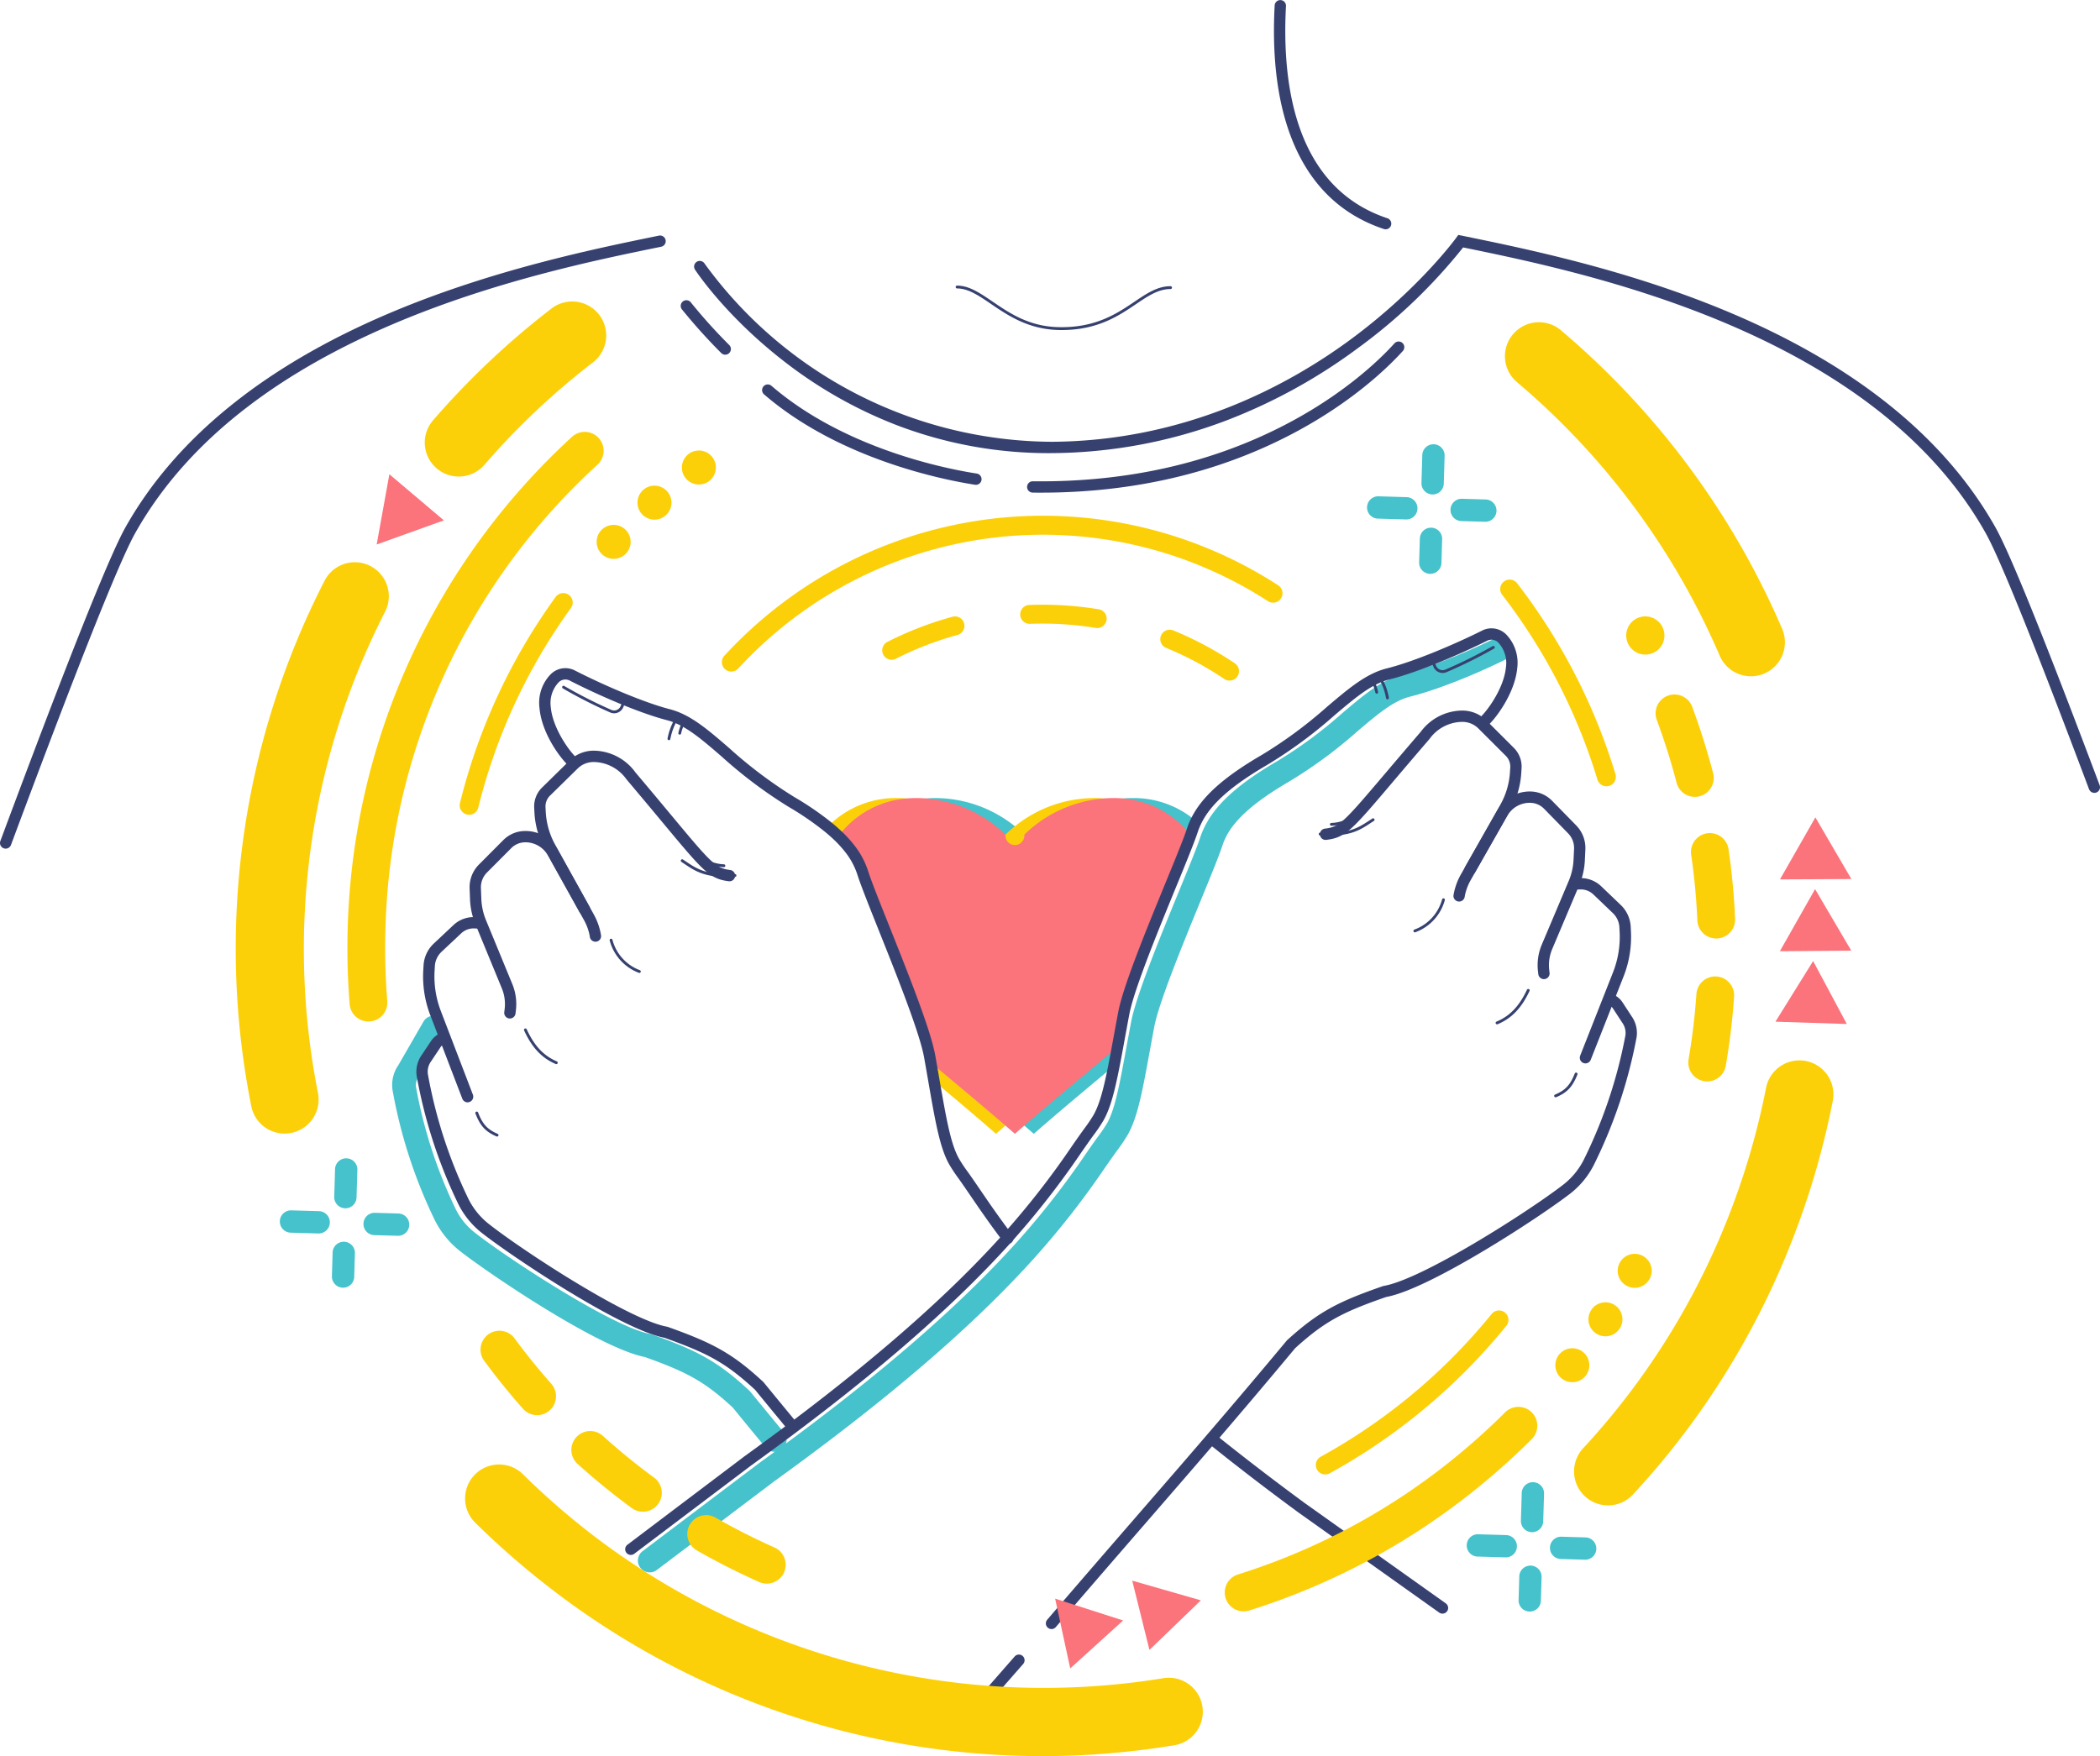 <svg xmlns="http://www.w3.org/2000/svg" width="477.375" height="399.307" viewBox="0 0 477.375 399.307">
  <g id="Grupo_18288" data-name="Grupo 18288" transform="translate(-4501.727 -263.296)">
    <g id="Grupo_18216" data-name="Grupo 18216" transform="translate(4689.881 444.756)">
      <path id="Trazado_37310" data-name="Trazado 37310" d="M5299.333,944.025a15.54,15.54,0,0,0-.859,2.112c-.112.326-.24.7-.386,1.1-.412,1.142-.979,2.6-1.657,4.284v.009c-4.121,10.286-12.191,29-13.54,36.163q-.3,1.571-.567,3.039c-.3,1.614-.575,3.134-.841,4.568-.284,1.554-.558,3.013-.824,4.362-5.478,4.611-11.617,9.668-18.227,15.455-.722-.635-1.443-1.254-2.147-1.872-.721-.618-1.442-1.236-2.146-1.846-7.53-6.439-14.33-11.969-20.134-17.043-3.039-10.707-12.483-32.411-14.433-38.516a17.658,17.658,0,0,0-3.039-5.641,21.709,21.709,0,0,1,15.334-11.075,25.761,25.761,0,0,1,4.044-.352,29.016,29.016,0,0,1,18.228,6.422c.833.67,1.554,1.314,2.146,1.9a20,20,0,0,1,2.147,2.37,29.108,29.108,0,0,1,17.97-10.337c.729-.12,1.485-.206,2.258-.258.738-.069,1.5-.095,2.283-.095A21.627,21.627,0,0,1,5299.333,944.025Z" transform="translate(-5215.586 -938.77)" fill="#45c2cb"/>
      <path id="Trazado_37311" data-name="Trazado 37311" d="M5282.967,951.52v.009c-4.121,10.286-12.192,29-13.54,36.163q-.3,1.571-.567,3.039c-6.586,6.062-14.827,12.656-24.186,20.666-.7.61-1.425,1.228-2.147,1.846-.7.618-1.425,1.236-2.146,1.872-5-4.37-9.728-8.328-14.1-11.986-.231-1.339-.471-2.747-.737-4.233-.078-.447-.155-.9-.241-1.365-.163-.893-.42-1.958-.764-3.177-3.039-10.707-12.483-32.411-14.433-38.516a17.656,17.656,0,0,0-3.039-5.641,26.569,26.569,0,0,0-2.507-2.756c-.73-.7-1.537-1.417-2.438-2.146a21.588,21.588,0,0,1,15.737-6.525c.782,0,1.546.026,2.284.095.773.052,1.528.137,2.259.258a29.146,29.146,0,0,1,17.978,10.337,19.943,19.943,0,0,1,2.146-2.37,27.235,27.235,0,0,1,2.147-1.9,28.939,28.939,0,0,1,18.219-6.422,25.774,25.774,0,0,1,4.044.352A21.826,21.826,0,0,1,5282.967,951.52Z" transform="translate(-5202.123 -938.77)" fill="#fcd008"/>
      <path id="Trazado_37312" data-name="Trazado 37312" d="M5291.262,947.236c-.412,1.142-.979,2.6-1.657,4.284v.009c-4.12,10.286-12.191,29-13.539,36.163q-.3,1.571-.567,3.039c-.3,1.614-.575,3.134-.841,4.568-6.113,5.3-13.291,11.11-21.2,17.945-.7.618-1.426,1.236-2.147,1.872-.721-.635-1.442-1.254-2.146-1.872-6.156-5.323-11.874-10.028-16.983-14.347-.078-.447-.154-.9-.241-1.365-.163-.893-.421-1.958-.764-3.177-3.039-10.707-12.483-32.411-14.432-38.516a17.653,17.653,0,0,0-3.04-5.641,26.3,26.3,0,0,0-2.507-2.756,21.511,21.511,0,0,1,15.584-8.577,19.457,19.457,0,0,1,2.008-.095c.781,0,1.546.026,2.284.095a29.22,29.22,0,0,1,18.091,8.225,2.157,2.157,0,1,0,4.293,0,29.184,29.184,0,0,1,18.082-8.225c.738-.069,1.5-.095,2.283-.095a19.505,19.505,0,0,1,2.01.095A21.5,21.5,0,0,1,5291.262,947.236Z" transform="translate(-5208.76 -938.77)" fill="#fb737b"/>
    </g>
    <g id="Grupo_18224" data-name="Grupo 18224" transform="translate(4501.727 263.296)">
      <g id="Grupo_18217" data-name="Grupo 18217" transform="translate(217.243 64.941)">
        <path id="Trazado_37313" data-name="Trazado 37313" d="M5334.551,515.136q-.487,0-.991-.016c-6.758-.214-11.4-3.375-15.124-5.915-2.776-1.892-5.174-3.526-7.712-3.526a.322.322,0,1,1,0-.644c2.737,0,5.21,1.686,8.074,3.637,3.849,2.623,8.211,5.6,14.782,5.8,8.524.268,13.477-3.073,17.453-5.76,2.813-1.9,5.244-3.543,8.222-3.543a.322.322,0,0,1,0,.644c-2.781,0-5.135,1.591-7.862,3.433C5347.5,511.883,5342.682,515.136,5334.551,515.136Z" transform="translate(-5310.402 -505.035)" fill="#374170"/>
      </g>
      <g id="Grupo_18218" data-name="Grupo 18218" transform="translate(157.777 53.406)">
        <path id="Trazado_37314" data-name="Trazado 37314" d="M5407.355,588.968a1.289,1.289,0,0,1-1.207-.835c-12.371-32.906-20.277-52.5-23.5-58.24-25.71-45.756-90.762-59.2-118.78-64.941a123.436,123.436,0,0,1-23.923,22.9,125.233,125.233,0,0,1-29.433,16.268,113.423,113.423,0,0,1-40.015,7.6,96.413,96.413,0,0,1-35.375-6.351,100.816,100.816,0,0,1-25.391-14.34c-13.426-10.346-20.193-20.6-20.475-21.027a1.288,1.288,0,0,1,2.157-1.408,98.161,98.161,0,0,0,79.064,40.55c30.3-.22,53.625-12.794,67.861-23.3,15.468-11.419,23.859-22.945,23.941-23.06l.489-.676,1.4.286c14.136,2.9,37.8,7.748,61.068,17.676,28.25,12.051,48.321,28.393,59.66,48.572,3.289,5.853,11.251,25.567,23.667,58.595a1.289,1.289,0,0,1-1.2,1.742Z" transform="translate(-5089.045 -462.098)" fill="#374170"/>
      </g>
      <g id="Grupo_18219" data-name="Grupo 18219" transform="translate(0 53.546)">
        <path id="Trazado_37315" data-name="Trazado 37315" d="M4503.015,602.037a1.289,1.289,0,0,1-1.207-1.738c15.17-40.744,24.731-64.728,28.416-71.285,11.338-20.18,31.412-36.521,59.66-48.572,23.273-9.928,46.933-14.778,61.068-17.676l.581-.119a1.288,1.288,0,0,1,.518,2.523l-.581.119c-27.9,5.719-93.222,19.11-119,64.987-3.62,6.441-13.123,30.3-28.247,70.922A1.29,1.29,0,0,1,4503.015,602.037Z" transform="translate(-4501.727 -462.62)" fill="#374170"/>
      </g>
      <g id="Grupo_18220" data-name="Grupo 18220" transform="translate(289.6 0)">
        <path id="Trazado_37316" data-name="Trazado 37316" d="M5605.134,315.436a1.293,1.293,0,0,1-.409-.067c-10.9-3.634-18.354-11.7-22.148-23.979-2.328-7.532-3.226-16.575-2.669-26.875a1.288,1.288,0,0,1,2.572.139c-.984,18.187,2.218,41.325,23.06,48.272a1.288,1.288,0,0,1-.406,2.51Z" transform="translate(-5579.749 -263.296)" fill="#374170"/>
      </g>
      <g id="Grupo_18221" data-name="Grupo 18221" transform="translate(233.451 77.654)">
        <path id="Trazado_37317" data-name="Trazado 37317" d="M5373.873,586.725c-.621,0-1.24,0-1.863-.012a1.288,1.288,0,0,1,.016-2.575h.017c21.254.262,40.648-4.1,57.627-12.977,13.736-7.181,21.776-15.243,24.6-18.375a1.288,1.288,0,0,1,1.916,1.723c-2.914,3.236-11.21,11.559-25.317,18.935C5414,582.26,5394.833,586.725,5373.873,586.725Z" transform="translate(-5370.737 -552.359)" fill="#374170"/>
      </g>
      <g id="Grupo_18222" data-name="Grupo 18222" transform="translate(173.267 87.432)">
        <path id="Trazado_37318" data-name="Trazado 37318" d="M5195.282,611.563a1.27,1.27,0,0,1-.2-.015c-6.9-1.066-30.729-5.7-47.931-20.527a1.288,1.288,0,1,1,1.681-1.951c16.684,14.383,39.92,18.893,46.644,19.933a1.288,1.288,0,0,1-.2,2.561Z" transform="translate(-5146.706 -588.758)" fill="#374170"/>
      </g>
      <g id="Grupo_18223" data-name="Grupo 18223" transform="translate(154.762 68.289)">
        <path id="Trazado_37319" data-name="Trazado 37319" d="M5087.921,529.862a1.282,1.282,0,0,1-.882-.35,127.6,127.6,0,0,1-8.923-9.906,1.288,1.288,0,1,1,1.988-1.637,121.449,121.449,0,0,0,8.7,9.667,1.288,1.288,0,0,1-.882,2.226Z" transform="translate(-5077.822 -517.5)" fill="#374170"/>
      </g>
    </g>
    <g id="Grupo_18241" data-name="Grupo 18241" transform="translate(4590.857 415.232)">
      <g id="Grupo_18237" data-name="Grupo 18237" transform="translate(0)">
        <g id="Grupo_18225" data-name="Grupo 18225" transform="translate(0 79.018)">
          <path id="Trazado_37320" data-name="Trazado 37320" d="M4920.493,1222.159a2.684,2.684,0,0,1-2.071-.973c-2.519-3.042-4.976-6.028-7.5-9.123-6.511-6.015-10.557-8.078-19.935-11.445-10.664-2.113-35.931-19.262-42.208-24.235a20.685,20.685,0,0,1-5.849-7.5,112.873,112.873,0,0,1-9.318-28.985,7.94,7.94,0,0,1,1.322-5.645l5.71-9.9a2.686,2.686,0,0,1,4.654,2.684l-5.841,10.117a2.718,2.718,0,0,0-.548,1.84,107.418,107.418,0,0,0,8.882,27.6,15.34,15.34,0,0,0,4.326,5.577c7.524,5.962,31.657,21.681,40.059,23.2l.218.04.208.075c10.207,3.656,14.833,6.012,22.109,12.759l.136.126.118.144c2.564,3.137,5.05,6.16,7.6,9.24a2.687,2.687,0,0,1-2.067,4.4Z" transform="translate(-4833.512 -1123.009)" fill="#45c2cb"/>
        </g>
        <g id="Grupo_18226" data-name="Grupo 18226" transform="translate(185.104 173.981)">
          <path id="Trazado_37321" data-name="Trazado 37321" d="M5576.225,1517.494a1.284,1.284,0,0,1-.746-.239l-32.061-22.805c-7.267-5.344-14.12-10.608-20.385-15.654a1.288,1.288,0,1,1,1.615-2.006c6.236,5.024,13.06,10.263,20.279,15.573l32.045,22.793a1.288,1.288,0,0,1-.747,2.338Z" transform="translate(-5522.552 -1476.505)" fill="#374170"/>
        </g>
        <g id="Grupo_18227" data-name="Grupo 18227" transform="translate(33.453)">
          <path id="Trazado_37322" data-name="Trazado 37322" d="M5064.549,959.783a1.286,1.286,0,0,1-1.032-.517,1.459,1.459,0,0,1-.1-.139c-3.014-3.969-5.311-7.334-7.338-10.3-.739-1.082-1.437-2.1-2.106-3.062-.209-.3-.423-.6-.636-.9a35.678,35.678,0,0,1-2.125-3.21c-2.112-3.761-3.145-9.7-4.707-18.683l-.137-.792q-.283-1.646-.6-3.434l-.046-.262c-.062-.36-.125-.725-.194-1.1-.152-.839-.4-1.868-.738-3.063-1.846-6.506-6.134-17.244-9.58-25.872-2.186-5.474-4.073-10.2-4.84-12.6a16.5,16.5,0,0,0-2.825-5.238,25.286,25.286,0,0,0-2.388-2.624c-.71-.686-1.5-1.383-2.354-2.072a67.363,67.363,0,0,0-8.083-5.527,103.664,103.664,0,0,1-15.23-11.448c-4.656-4.021-8.335-7.2-12.422-8.254-6.323-1.634-15.639-5.691-22.065-8.987a2.148,2.148,0,0,0-2.542.372,6.822,6.822,0,0,0-1.805,5.594c.433,5.109,4.687,10.718,6.081,11.732a1.288,1.288,0,0,1-1.516,2.082c-1.756-1.278-6.606-7.394-7.131-13.6a9.292,9.292,0,0,1,2.528-7.609,4.711,4.711,0,0,1,5.565-.864c6.093,3.125,15.432,7.208,21.531,8.784,4.671,1.207,8.551,4.557,13.461,8.8a101.5,101.5,0,0,0,14.866,11.185,69.825,69.825,0,0,1,8.387,5.739c.908.735,1.756,1.482,2.52,2.219a27.764,27.764,0,0,1,2.629,2.892,19.015,19.015,0,0,1,3.25,6.042c.738,2.312,2.611,7,4.777,12.428,3.468,8.683,7.783,19.489,9.667,26.126.359,1.274.625,2.383.792,3.3.07.378.135.753.2,1.124l.043.253c.213,1.192.412,2.34.6,3.443l.137.79c1.517,8.723,2.518,14.486,4.413,17.859a33.141,33.141,0,0,0,1.976,2.975c.217.3.436.61.652.917.679.971,1.38,2,2.124,3.087,2.019,2.958,4.307,6.311,7.3,10.25l.081.11a1.288,1.288,0,0,1-1.037,2.051Z" transform="translate(-4958.04 -828.869)" fill="#374170"/>
        </g>
        <g id="Grupo_18228" data-name="Grupo 18228" transform="translate(17.615 37.012)">
          <path id="Trazado_37323" data-name="Trazado 37323" d="M4908.248,1009.281a1.248,1.248,0,0,1-.159-.01,1.288,1.288,0,0,1-1.121-1.436l.084-.684a9.4,9.4,0,0,0-.637-4.726l-5.985-14.537a16.661,16.661,0,0,1-1.25-5.732l-.093-2.439a7.351,7.351,0,0,1,2.13-5.451l5.522-5.543a7.035,7.035,0,0,1,4.855-2.078,8.419,8.419,0,0,1,7.572,4.354l7.165,12.838a1.288,1.288,0,0,1-2.25,1.255l-7.167-12.842a5.849,5.849,0,0,0-5.266-3.03,4.47,4.47,0,0,0-3.085,1.321l-5.522,5.543a4.762,4.762,0,0,0-1.381,3.535l.093,2.439a14.108,14.108,0,0,0,1.056,4.85l5.987,14.537a11.986,11.986,0,0,1,.811,6.023l-.084.684A1.288,1.288,0,0,1,4908.248,1009.281Z" transform="translate(-4899.082 -966.643)" fill="#374170"/>
        </g>
        <g id="Grupo_18229" data-name="Grupo 18229" transform="translate(7.047 56.593)">
          <path id="Trazado_37324" data-name="Trazado 37324" d="M4869.858,1081.656a1.288,1.288,0,0,1-1.2-.827l-7.273-18.975a24.578,24.578,0,0,1-1.6-10.3l.062-1.037a7.377,7.377,0,0,1,2.324-4.968l4.485-4.213a6.7,6.7,0,0,1,4.825-1.8l1.177.047a1.288,1.288,0,0,1-.1,2.574l-1.177-.047a4.1,4.1,0,0,0-2.959,1.1l-4.485,4.213a4.82,4.82,0,0,0-1.517,3.241l-.061,1.037a22.028,22.028,0,0,0,1.431,9.224l7.273,18.975a1.29,1.29,0,0,1-1.2,1.749Z" transform="translate(-4859.742 -1039.534)" fill="#374170"/>
        </g>
        <g id="Grupo_18230" data-name="Grupo 18230" transform="translate(65.615 43.445)">
          <path id="Trazado_37325" data-name="Trazado 37325" d="M5088.512,994.639c-5.45,0-7.536-1.4-9.919-3-.225-.151-.454-.3-.688-.459a.322.322,0,0,1,.353-.538q.354.233.693.462c2.509,1.683,4.676,3.136,11.125,2.853a.318.318,0,0,1,.335.308.321.321,0,0,1-.307.336C5089.542,994.628,5089.013,994.639,5088.512,994.639Z" transform="translate(-5077.759 -990.592)" fill="#374170"/>
        </g>
        <g id="Grupo_18231" data-name="Grupo 18231" transform="translate(32.294 18.752)">
          <path id="Trazado_37326" data-name="Trazado 37326" d="M4967.658,942.107a1.288,1.288,0,0,1-1.286-1.234,11.865,11.865,0,0,0-1.344-3.728l-8.8-15.9a19.783,19.783,0,0,1-2.434-8.482l-.06-1.1a6.016,6.016,0,0,1,1.794-4.613l6.295-6.174a7.749,7.749,0,0,1,5.679-2.2l.072,0a11.863,11.863,0,0,1,9.186,4.947c3.281,3.882,5.982,7.128,8.155,9.738,9.149,10.993,10.089,12.023,13.368,12.442a1.288,1.288,0,1,1-.328,2.555c-4.376-.56-5.794-2.264-15.019-13.349-2.177-2.616-4.888-5.872-8.178-9.765l-.07-.09a9.272,9.272,0,0,0-7.206-3.9l-.073,0a5.151,5.151,0,0,0-3.783,1.467l-6.294,6.175a3.442,3.442,0,0,0-1.025,2.637l.059,1.1a17.235,17.235,0,0,0,2.117,7.372l8.809,15.911a14.427,14.427,0,0,1,1.656,4.854,1.288,1.288,0,0,1-1.233,1.34Z" transform="translate(-4953.726 -898.671)" fill="#374170"/>
        </g>
        <g id="Grupo_18232" data-name="Grupo 18232" transform="translate(5.504 82.772)">
          <path id="Trazado_37327" data-name="Trazado 37327" d="M4939.581,1227.96a1.284,1.284,0,0,1-.993-.466c-2.523-3.045-5-6.052-7.562-9.191-6.757-6.255-10.9-8.362-20.585-11.837-9.882-1.878-34.829-18.528-41.711-23.979a19.314,19.314,0,0,1-5.453-7,111.514,111.514,0,0,1-9.2-28.624,6.587,6.587,0,0,1,1.159-4.712l2.112-3.171a4.874,4.874,0,0,1,2.574-1.937,1.288,1.288,0,0,1,.795,2.45l-.013,0a2.289,2.289,0,0,0-1.212.91l-2.112,3.171a4.038,4.038,0,0,0-.763,2.85,108.873,108.873,0,0,0,8.994,27.96,16.756,16.756,0,0,0,4.724,6.077c7.826,6.2,31.918,21.9,40.678,23.484l.1.019.1.036c10.006,3.583,14.533,5.887,21.629,12.468l.122.13c2.582,3.159,5.069,6.184,7.606,9.247a1.288,1.288,0,0,1-.99,2.109Z" transform="translate(-4853.999 -1136.985)" fill="#374170"/>
        </g>
        <g id="Grupo_18233" data-name="Grupo 18233" transform="translate(49.452 61.492)">
          <path id="Trazado_37328" data-name="Trazado 37328" d="M5024.351,1065.562a.317.317,0,0,1-.132-.029,10.8,10.8,0,0,1-6.608-7.339.322.322,0,0,1,.611-.2,10.118,10.118,0,0,0,6.262,6.956.322.322,0,0,1-.132.616Z" transform="translate(-5017.593 -1057.77)" fill="#374170"/>
        </g>
        <g id="Grupo_18234" data-name="Grupo 18234" transform="translate(29.987 81.918)">
          <path id="Trazado_37329" data-name="Trazado 37329" d="M4952.479,1141.911a.314.314,0,0,1-.126-.026c-3.172-1.359-5.389-3.711-7.187-7.626a.322.322,0,1,1,.585-.269c1.728,3.759,3.842,6.012,6.855,7.3a.322.322,0,0,1-.127.618Z" transform="translate(-4945.136 -1133.802)" fill="#374170"/>
        </g>
        <g id="Grupo_18235" data-name="Grupo 18235" transform="translate(18.932 100.826)">
          <path id="Trazado_37330" data-name="Trazado 37330" d="M4908.918,1209.854a.324.324,0,0,1-.128-.026c-2.492-1.078-3.7-2.39-4.784-5.2a.322.322,0,1,1,.6-.232c1.025,2.655,2.1,3.832,4.439,4.841a.322.322,0,0,1-.127.618Z" transform="translate(-4903.984 -1204.189)" fill="#374170"/>
        </g>
        <g id="Grupo_18236" data-name="Grupo 18236" transform="translate(69.308 42.277)">
          <path id="Trazado_37331" data-name="Trazado 37331" d="M5097.623,989.2l-.031,0a9.847,9.847,0,0,1-5.974-2.391.322.322,0,0,1,.425-.484,9.131,9.131,0,0,0,5.612,2.233.322.322,0,0,1-.032.643Z" transform="translate(-5091.509 -986.242)" fill="#374170"/>
        </g>
      </g>
      <g id="Grupo_18238" data-name="Grupo 18238" transform="translate(38.648 3.994)">
        <path id="Trazado_37332" data-name="Trazado 37332" d="M4989.2,849.993a2.244,2.244,0,0,1-.9-.191,107.182,107.182,0,0,1-10.791-5.489.322.322,0,0,1,.392-.511,107.835,107.835,0,0,0,10.657,5.411,1.6,1.6,0,0,0,2.118-.831,6.049,6.049,0,0,0,.227-.579,4.268,4.268,0,0,1,.459-.918.322.322,0,1,1,.558.322,3.69,3.69,0,0,0-.405.8,6.715,6.715,0,0,1-.247.632,2.253,2.253,0,0,1-2.063,1.355Z" transform="translate(-4977.376 -843.735)" fill="#374170"/>
      </g>
      <g id="Grupo_18239" data-name="Grupo 18239" transform="translate(62.614 11.514)">
        <path id="Trazado_37333" data-name="Trazado 37333" d="M5066.912,876.578a.316.316,0,0,1-.055,0,.321.321,0,0,1-.263-.372,13.931,13.931,0,0,1,1.559-4.318.322.322,0,0,1,.548.339,13.528,13.528,0,0,0-1.473,4.089A.321.321,0,0,1,5066.912,876.578Z" transform="translate(-5066.589 -871.73)" fill="#374170"/>
      </g>
      <g id="Grupo_18240" data-name="Grupo 18240" transform="translate(65.064 12.175)">
        <path id="Trazado_37334" data-name="Trazado 37334" d="M5076.031,877.112a.322.322,0,0,1-.321-.315,10.658,10.658,0,0,1,.811-2.413.322.322,0,0,1,.591.255,11.26,11.26,0,0,0-.758,2.144.321.321,0,0,1-.314.329Z" transform="translate(-5075.71 -874.189)" fill="#374170"/>
      </g>
    </g>
    <g id="Grupo_18260" data-name="Grupo 18260" transform="translate(4643.844 406.166)">
      <g id="Grupo_18242" data-name="Grupo 18242" transform="translate(2.894 1.828)">
        <path id="Trazado_37335" data-name="Trazado 37335" d="M5044.214,1014.756a2.686,2.686,0,0,1-1.623-4.829l10.182-7.7,16.448-12.426c25.687-18.525,44.858-34.985,58.608-50.322a187.623,187.623,0,0,0,15.479-19.835c.794-1.142,1.545-2.22,2.271-3.236.206-.286.41-.565.612-.843a33.1,33.1,0,0,0,1.977-2.912c1.336-2.322,2.257-6.084,3.229-11.016.252-1.275.518-2.689.817-4.325.125-.675.251-1.36.379-2.065q.223-1.217.463-2.512.271-1.466.568-3.045c1.13-6.007,6.522-19.153,10.856-29.716.956-2.332,1.863-4.544,2.637-6.469v0l.2-.492c.69-1.713,1.235-3.123,1.621-4.192.138-.383.261-.733.367-1.043a18.238,18.238,0,0,1,.995-2.444c2.526-5.19,7.637-9.83,16.572-15.042a100.429,100.429,0,0,0,14.77-10.906c4.888-4.142,9.108-7.718,14.1-8.965,6.231-1.549,15.22-5.34,20.939-8.207a2.686,2.686,0,0,1,2.408,4.8c-6.174,3.1-15.386,6.961-22.048,8.618-3.777.942-7.375,3.991-11.928,7.85a104.787,104.787,0,0,1-15.536,11.447c-7.859,4.585-12.451,8.64-14.452,12.762l-.015.028a12.976,12.976,0,0,0-.708,1.751l-.011.028c-.116.34-.249.724-.4,1.144-.376,1.042-.89,2.378-1.53,3.973l-.16.406c-.823,2.053-1.807,4.451-2.848,6.99-4.016,9.792-9.517,23.2-10.545,28.672q-.3,1.566-.565,3.029c-.161.863-.314,1.7-.462,2.5q-.194,1.063-.38,2.068c-.3,1.654-.574,3.093-.83,4.392-1.1,5.61-2.133,9.685-3.844,12.659a37.3,37.3,0,0,1-2.293,3.4q-.293.4-.585.8c-.7.984-1.444,2.048-2.229,3.176a192.458,192.458,0,0,1-15.887,20.351c-14.007,15.623-33.45,32.329-59.441,51.075l-16.375,12.372-10.183,7.7A2.673,2.673,0,0,1,5044.214,1014.756Z" transform="translate(-5041.525 -801.926)" fill="#45c2cb"/>
      </g>
      <g id="Grupo_18259" data-name="Grupo 18259">
        <g id="Grupo_18257" data-name="Grupo 18257">
          <g id="Grupo_18253" data-name="Grupo 18253">
            <g id="Grupo_18243" data-name="Grupo 18243">
              <path id="Trazado_37336" data-name="Trazado 37336" d="M5032.04,1005.805a1.288,1.288,0,0,1-.778-2.315l10.183-7.7,16.422-12.407c25.77-18.585,45.013-35.111,58.832-50.523a188.692,188.692,0,0,0,15.581-19.966c.793-1.139,1.543-2.215,2.265-3.225.2-.28.4-.555.6-.83a33.928,33.928,0,0,0,2.059-3.039c1.434-2.491,2.393-6.377,3.39-11.445.256-1.3.524-2.718.821-4.344.12-.647.241-1.308.366-1.987q.229-1.251.476-2.586.27-1.467.567-3.042c1.1-5.867,6.466-18.939,10.774-29.443,1-2.437,1.946-4.744,2.743-6.731h0l.093-.24c.7-1.73,1.25-3.157,1.641-4.24.143-.4.27-.759.378-1.079a16.915,16.915,0,0,1,.926-2.271c2.387-4.917,7.329-9.376,16.018-14.445a101.48,101.48,0,0,0,14.968-11.047c4.951-4.195,8.86-7.507,13.539-8.675,6.139-1.527,15.51-5.519,21.62-8.582a4.713,4.713,0,0,1,5.549.92,9.3,9.3,0,0,1,2.456,7.659c-.566,5.914-5.35,12.149-7.267,13.508a1.288,1.288,0,0,1-1.489-2.1c1.4-.993,5.7-6.541,6.192-11.652a6.832,6.832,0,0,0-1.751-5.631,2.178,2.178,0,0,0-2.534-.4c-6.234,3.126-15.825,7.206-22.153,8.78-4.095,1.021-7.8,4.163-12.5,8.14a103.748,103.748,0,0,1-15.337,11.306c-8.22,4.8-12.848,8.916-15,13.359a14.39,14.39,0,0,0-.794,1.952c-.119.347-.25.723-.4,1.134-.386,1.068-.92,2.454-1.59,4.121l-.082.213c-.821,2.048-1.8,4.444-2.843,6.98-4.04,9.847-9.571,23.333-10.627,28.943q-.3,1.569-.564,3.034-.249,1.335-.477,2.581-.187,1.021-.365,1.989c-.3,1.635-.569,3.067-.828,4.376-1.077,5.471-2.068,9.425-3.685,12.233a36.367,36.367,0,0,1-2.211,3.273q-.3.4-.59.812c-.711.994-1.456,2.064-2.245,3.2a191,191,0,0,1-15.778,20.214c-13.94,15.549-33.313,32.192-59.23,50.884L5043,997.844l-10.183,7.7A1.277,1.277,0,0,1,5032.04,1005.805Z" transform="translate(-5030.751 -795.121)" fill="#374170"/>
            </g>
            <g id="Grupo_18244" data-name="Grupo 18244" transform="translate(190.823 37.097)">
              <path id="Trazado_37337" data-name="Trazado 37337" d="M5759.106,975.881a1.289,1.289,0,0,1-1.279-1.142l-.078-.684a11.993,11.993,0,0,1,.868-6.015l6.123-14.481a14.1,14.1,0,0,0,1.1-4.84l.117-2.438a4.769,4.769,0,0,0-1.349-3.548l-5.47-5.594a4.471,4.471,0,0,0-3.073-1.35,5.839,5.839,0,0,0-5.292,2.976l-7.29,12.778a1.288,1.288,0,1,1-2.237-1.276l7.287-12.774a8.423,8.423,0,0,1,7.611-4.279,7.034,7.034,0,0,1,4.834,2.123l5.47,5.594a7.348,7.348,0,0,1,2.081,5.471l-.116,2.438a16.7,16.7,0,0,1-1.3,5.72l-6.124,14.481a9.415,9.415,0,0,0-.68,4.72l.078.685a1.288,1.288,0,0,1-1.281,1.433Z" transform="translate(-5741.079 -933.211)" fill="#374170"/>
            </g>
            <g id="Grupo_18245" data-name="Grupo 18245" transform="translate(214.624 56.788)">
              <path id="Trazado_37338" data-name="Trazado 37338" d="M5833.342,1048.645a1.274,1.274,0,0,1-.471-.09,1.288,1.288,0,0,1-.727-1.67l7.451-18.906a22.017,22.017,0,0,0,1.517-9.21l-.051-1.037a4.817,4.817,0,0,0-1.485-3.255l-4.446-4.255a4.11,4.11,0,0,0-2.949-1.131l-1.176.036a1.288,1.288,0,1,1-.079-2.575l1.177-.036a6.7,6.7,0,0,1,4.808,1.846l4.445,4.255a7.372,7.372,0,0,1,2.277,4.99l.052,1.037a24.579,24.579,0,0,1-1.694,10.281l-7.451,18.906A1.287,1.287,0,0,1,5833.342,1048.645Z" transform="translate(-5829.676 -1006.511)" fill="#374170"/>
            </g>
            <g id="Grupo_18246" data-name="Grupo 18246" transform="translate(157.658 43.196)">
              <path id="Trazado_37339" data-name="Trazado 37339" d="M5619.813,959.867c-.587,0-1.213-.017-1.884-.053a.322.322,0,0,1,.034-.643c6.451.343,8.627-1.089,11.151-2.748.229-.15.46-.3.7-.456a.322.322,0,1,1,.349.542c-.236.152-.466.3-.693.452C5627.113,958.509,5625.047,959.867,5619.813,959.867Z" transform="translate(-5617.625 -955.916)" fill="#374170"/>
            </g>
            <g id="Grupo_18247" data-name="Grupo 18247" transform="translate(157.951 18.692)">
              <path id="Trazado_37340" data-name="Trazado 37340" d="M5650.331,908.132l-.067,0a1.287,1.287,0,0,1-1.22-1.352,14.4,14.4,0,0,1,1.694-4.823l8.965-15.842a17.216,17.216,0,0,0,2.186-7.352l.069-1.1a3.434,3.434,0,0,0-1-2.646l-6.236-6.233a5.146,5.146,0,0,0-3.769-1.5l-.072,0a9.268,9.268,0,0,0-7.242,3.836l-.07.089c-3.329,3.863-6.069,7.094-8.272,9.69-9.327,11-10.761,12.687-15.142,13.206a1.288,1.288,0,1,1-.3-2.558c3.281-.389,4.231-1.409,13.481-12.314,2.2-2.59,4.93-5.812,8.248-9.664a11.859,11.859,0,0,1,9.231-4.86l.071,0a7.755,7.755,0,0,1,5.66,2.256l6.236,6.233a6.011,6.011,0,0,1,1.749,4.63l-.069,1.1a19.791,19.791,0,0,1-2.514,8.459l-8.956,15.828a11.894,11.894,0,0,0-1.372,3.7A1.288,1.288,0,0,1,5650.331,908.132Z" transform="translate(-5618.713 -864.702)" fill="#374170"/>
            </g>
            <g id="Grupo_18248" data-name="Grupo 18248" transform="translate(95.628 83.093)">
              <path id="Trazado_37341" data-name="Trazado 37341" d="M5388.009,1248.88a1.288,1.288,0,0,1-.978-2.126c8.183-9.537,15.177-17.6,21.346-24.715,11.18-12.892,20.836-24.026,33.092-38.739l.122-.128c7.158-6.514,11.708-8.776,21.746-12.265l.1-.035.105-.018c8.772-1.505,33.011-16.974,40.9-23.1a16.759,16.759,0,0,0,4.78-6.032,108.844,108.844,0,0,0,9.256-27.874,4.032,4.032,0,0,0-.737-2.857l-2.081-3.19a2.289,2.289,0,0,0-1.2-.921l.388-1.228.411-1.221.012,0a4.869,4.869,0,0,1,2.546,1.957l2.082,3.191a6.579,6.579,0,0,1,1.114,4.723,111.385,111.385,0,0,1-9.472,28.536,19.308,19.308,0,0,1-5.518,6.947c-6.932,5.387-32.034,21.8-41.934,23.587-9.722,3.383-13.879,5.452-20.695,11.643-12.244,14.7-21.894,25.826-33.066,38.709-6.168,7.112-13.159,15.173-21.338,24.7A1.283,1.283,0,0,1,5388.009,1248.88Z" transform="translate(-5386.721 -1104.429)" fill="#374170"/>
            </g>
            <g id="Grupo_18249" data-name="Grupo 18249" transform="translate(179.189 61.393)">
              <path id="Trazado_37342" data-name="Trazado 37342" d="M5698.095,1031.386a.322.322,0,0,1-.131-.617,10.116,10.116,0,0,0,6.327-6.9.322.322,0,0,1,.609.21,10.8,10.8,0,0,1-6.677,7.277A.317.317,0,0,1,5698.095,1031.386Z" transform="translate(-5697.772 -1023.654)" fill="#374170"/>
            </g>
            <g id="Grupo_18250" data-name="Grupo 18250" transform="translate(197.873 82.001)">
              <path id="Trazado_37343" data-name="Trazado 37343" d="M5767.646,1108.407a.322.322,0,0,1-.125-.619c3.026-1.263,5.162-3.5,6.924-7.238a.321.321,0,1,1,.582.274c-1.834,3.9-4.072,6.229-7.257,7.558A.318.318,0,0,1,5767.646,1108.407Z" transform="translate(-5767.323 -1100.365)" fill="#374170"/>
            </g>
            <g id="Grupo_18251" data-name="Grupo 18251" transform="translate(211.183 101.012)">
              <path id="Trazado_37344" data-name="Trazado 37344" d="M5817.19,1176.756a.322.322,0,0,1-.125-.619c2.345-.988,3.434-2.154,4.483-4.8a.322.322,0,0,1,.6.237c-1.112,2.8-2.331,4.1-4.834,5.156A.31.31,0,0,1,5817.19,1176.756Z" transform="translate(-5816.867 -1171.134)" fill="#374170"/>
            </g>
            <g id="Grupo_18252" data-name="Grupo 18252" transform="translate(160.201 41.993)">
              <path id="Trazado_37345" data-name="Trazado 37345" d="M5627.414,954.339a.322.322,0,0,1-.029-.642,9.133,9.133,0,0,0,5.633-2.181.322.322,0,1,1,.421.488,9.847,9.847,0,0,1-6,2.335Z" transform="translate(-5627.092 -951.438)" fill="#374170"/>
            </g>
          </g>
          <g id="Grupo_18254" data-name="Grupo 18254" transform="translate(183.072 3.999)">
            <path id="Trazado_37346" data-name="Trazado 37346" d="M5714.977,816.157a2.252,2.252,0,0,1-2.071-1.374c-.15-.355-.2-.516-.241-.634a3.7,3.7,0,0,0-.4-.8.322.322,0,0,1,.561-.317,4.252,4.252,0,0,1,.45.923,6.171,6.171,0,0,0,.221.581,1.6,1.6,0,0,0,2.109.851,107.659,107.659,0,0,0,10.707-5.31.322.322,0,1,1,.387.515,107.185,107.185,0,0,1-10.841,5.388A2.251,2.251,0,0,1,5714.977,816.157Z" transform="translate(-5712.226 -810.008)" fill="#374170"/>
          </g>
          <g id="Grupo_18255" data-name="Grupo 18255" transform="translate(171.483 11.28)">
            <path id="Trazado_37347" data-name="Trazado 37347" d="M5670.884,841.974a.322.322,0,0,1-.317-.27,13.535,13.535,0,0,0-1.434-4.1.322.322,0,1,1,.551-.333,13.911,13.911,0,0,1,1.518,4.333.322.322,0,0,1-.317.374Z" transform="translate(-5669.085 -837.112)" fill="#374170"/>
          </g>
          <g id="Grupo_18256" data-name="Grupo 18256" transform="translate(169.758 11.925)">
            <path id="Trazado_37348" data-name="Trazado 37348" d="M5663.751,842.44h-.01a.322.322,0,0,1-.312-.332,11.225,11.225,0,0,0-.737-2.15.322.322,0,0,1,.593-.25,10.693,10.693,0,0,1,.788,2.42A.322.322,0,0,1,5663.751,842.44Z" transform="translate(-5662.667 -839.51)" fill="#374170"/>
          </g>
        </g>
        <g id="Grupo_18258" data-name="Grupo 18258" transform="translate(75.617 233.342)">
          <path id="Trazado_37349" data-name="Trazado 37349" d="M5313.518,1680.691a1.288,1.288,0,0,1-.969-2.136l12.6-14.39a1.288,1.288,0,0,1,1.938,1.7l-12.6,14.39A1.282,1.282,0,0,1,5313.518,1680.691Z" transform="translate(-5312.231 -1663.726)" fill="#374170"/>
        </g>
      </g>
    </g>
    <g id="Grupo_18287" data-name="Grupo 18287" transform="translate(4555.318 331.847)">
      <g id="Grupo_18266" data-name="Grupo 18266" transform="translate(0 0)">
        <g id="Grupo_18261" data-name="Grupo 18261" transform="translate(304.222 172.555)">
          <path id="Trazado_37350" data-name="Trazado 37350" d="M5841.4,1261.984a7.727,7.727,0,0,1-5.666-12.979,167.123,167.123,0,0,0,32.462-51.256,169.3,169.3,0,0,0,9.128-30.707,7.727,7.727,0,1,1,15.166,2.972,184.672,184.672,0,0,1-9.963,33.519,182.491,182.491,0,0,1-35.457,55.977A7.706,7.706,0,0,1,5841.4,1261.984Z" transform="translate(-5833.67 -1160.799)" fill="#fcd008"/>
        </g>
        <g id="Grupo_18262" data-name="Grupo 18262" transform="translate(288.508 4.716)">
          <path id="Trazado_37351" data-name="Trazado 37351" d="M5831.1,616.532a7.729,7.729,0,0,1-7.1-4.681,168.539,168.539,0,0,0-46.068-62.184,7.727,7.727,0,0,1,9.953-11.823,184.085,184.085,0,0,1,50.316,67.911,7.732,7.732,0,0,1-7.1,10.777Z" transform="translate(-5775.175 -536.028)" fill="#fcd008"/>
        </g>
        <g id="Grupo_18263" data-name="Grupo 18263" transform="translate(0 59.289)">
          <path id="Trazado_37352" data-name="Trazado 37352" d="M4712.322,869.087a7.728,7.728,0,0,1-7.571-6.226,183.3,183.3,0,0,1,16.665-119.492,7.727,7.727,0,0,1,13.745,7.065,168.551,168.551,0,0,0-15.25,109.421,7.734,7.734,0,0,1-7.588,9.232Z" transform="translate(-4701.22 -739.173)" fill="#fcd008"/>
        </g>
        <g id="Grupo_18264" data-name="Grupo 18264" transform="translate(42.966)">
          <path id="Trazado_37353" data-name="Trazado 37353" d="M4868.883,558.275a7.728,7.728,0,0,1-5.84-12.784,183.688,183.688,0,0,1,26.925-25.419,7.727,7.727,0,0,1,9.417,12.254A168.233,168.233,0,0,0,4874.73,555.6,7.711,7.711,0,0,1,4868.883,558.275Z" transform="translate(-4861.159 -518.472)" fill="#fcd008"/>
        </g>
        <g id="Grupo_18265" data-name="Grupo 18265" transform="translate(52.134 264.442)">
          <path id="Trazado_37354" data-name="Trazado 37354" d="M5026.474,1569.159a183.049,183.049,0,0,1-112-38.327,186.021,186.021,0,0,1-16.891-14.761,7.727,7.727,0,0,1,10.858-11,170.376,170.376,0,0,0,15.482,13.53,168.65,168.65,0,0,0,130.083,32.836,7.727,7.727,0,1,1,2.509,15.249A184.855,184.855,0,0,1,5026.474,1569.159Z" transform="translate(-4895.286 -1502.845)" fill="#fcd008"/>
        </g>
      </g>
      <g id="Grupo_18267" data-name="Grupo 18267" transform="translate(25.383 29.632)">
        <path id="Trazado_37355" data-name="Trazado 37355" d="M4800.487,762.859a4.292,4.292,0,0,1-4.274-3.951,160.033,160.033,0,0,1-.437-17.407,157.328,157.328,0,0,1,51.005-111.6,4.293,4.293,0,0,1,5.807,6.324,148.044,148.044,0,0,0-48.23,105.523,151.711,151.711,0,0,0,.414,16.47,4.293,4.293,0,0,1-3.936,4.622C4800.718,762.855,4800.6,762.859,4800.487,762.859Z" transform="translate(-4795.708 -628.776)" fill="#fcd008"/>
      </g>
      <g id="Grupo_18268" data-name="Grupo 18268" transform="translate(224.814 251.386)">
        <path id="Trazado_37356" data-name="Trazado 37356" d="M5542.37,1500.694a4.294,4.294,0,0,1-1.283-8.39,148.111,148.111,0,0,0,49.906-27.055c3.74-3.073,7.362-6.354,10.769-9.752a4.293,4.293,0,1,1,6.063,6.078c-3.6,3.592-7.43,7.06-11.381,10.307a156.644,156.644,0,0,1-52.788,28.614A4.294,4.294,0,0,1,5542.37,1500.694Z" transform="translate(-5538.077 -1454.244)" fill="#fcd008"/>
      </g>
      <g id="Grupo_18269" data-name="Grupo 18269" transform="translate(55.681 234.085)">
        <path id="Trazado_37357" data-name="Trazado 37357" d="M4973.523,1447.286a4.277,4.277,0,0,1-1.743-.372,157.284,157.284,0,0,1-14.166-7.186,4.293,4.293,0,0,1,4.269-7.45,148.4,148.4,0,0,0,13.388,6.792,4.294,4.294,0,0,1-1.749,8.216Zm-28.165-16.349a4.274,4.274,0,0,1-2.536-.832,157.362,157.362,0,0,1-12.31-10.035,4.292,4.292,0,1,1,5.753-6.372,149.03,149.03,0,0,0,11.638,9.485,4.293,4.293,0,0,1-2.544,7.754Zm-24.042-21.959a4.279,4.279,0,0,1-3.216-1.449c-3.069-3.469-6.021-7.118-8.772-10.845a4.293,4.293,0,1,1,6.906-5.1c2.6,3.526,5.394,6.976,8.3,10.257a4.293,4.293,0,0,1-3.214,7.137Z" transform="translate(-4908.488 -1389.841)" fill="#fcd008"/>
      </g>
      <g id="Grupo_18270" data-name="Grupo 18270" transform="translate(299.972 216.539)">
        <path id="Trazado_37358" data-name="Trazado 37358" d="M5819.325,1352.9a3.866,3.866,0,0,1-.65-5.424h0a3.866,3.866,0,0,1,5.426-.653h0a3.866,3.866,0,0,1,.65,5.426h0a3.857,3.857,0,0,1-3.041,1.475h0A3.851,3.851,0,0,1,5819.325,1352.9Zm7.791-10.257a3.863,3.863,0,0,1-1.1-5.354h0a3.866,3.866,0,0,1,5.354-1.1h0a3.866,3.866,0,0,1,1.094,5.354h0a3.855,3.855,0,0,1-3.226,1.735h0A3.846,3.846,0,0,1,5827.116,1342.641Zm6.917-10.864a3.861,3.861,0,0,1-1.531-5.244h0a3.86,3.86,0,0,1,5.244-1.531h0a3.86,3.86,0,0,1,1.531,5.244h0a3.868,3.868,0,0,1-3.393,2.007h0A3.856,3.856,0,0,1,5834.033,1331.777Z" transform="translate(-5817.851 -1324.526)" fill="#fcd008"/>
      </g>
      <g id="Grupo_18271" data-name="Grupo 18271" transform="translate(322.748 89.326)">
        <path id="Trazado_37359" data-name="Trazado 37359" d="M5914.375,939a4.3,4.3,0,0,1-4.237-5.02,148.922,148.922,0,0,0,1.789-14.906,4.293,4.293,0,0,1,8.565.59,157.338,157.338,0,0,1-1.892,15.769A4.294,4.294,0,0,1,5914.375,939Zm2.048-32.5a4.292,4.292,0,0,1-4.286-4.106,149.812,149.812,0,0,0-1.408-14.949,4.293,4.293,0,0,1,8.5-1.234,158.293,158.293,0,0,1,1.489,15.81,4.293,4.293,0,0,1-4.1,4.475C5916.548,906.5,5916.485,906.5,5916.423,906.5Zm-4.856-32.2a4.293,4.293,0,0,1-4.149-3.209c-1.261-4.825-2.781-9.645-4.518-14.323a4.293,4.293,0,0,1,8.049-2.988c1.837,4.946,3.443,10.041,4.775,15.142a4.3,4.3,0,0,1-4.157,5.379Z" transform="translate(-5902.63 -850.984)" fill="#fcd008"/>
      </g>
      <path id="Trazado_37360" data-name="Trazado 37360" d="M5885.642,786.777a4.343,4.343,0,1,1-.019-.026Z" transform="translate(-5561.698 -713.382)" fill="#fcd008"/>
      <g id="Grupo_18272" data-name="Grupo 18272" transform="translate(287.395 63.173)">
        <path id="Trazado_37361" data-name="Trazado 37361" d="M5795.227,800.693a2.147,2.147,0,0,1-2.053-1.524,131.193,131.193,0,0,0-21.7-42.082,2.147,2.147,0,0,1,3.4-2.618,135.484,135.484,0,0,1,22.4,43.454,2.148,2.148,0,0,1-2.056,2.77Z" transform="translate(-5771.032 -753.631)" fill="#fcd008"/>
      </g>
      <g id="Grupo_18273" data-name="Grupo 18273" transform="translate(110.505 48.718)">
        <path id="Trazado_37362" data-name="Trazado 37362" d="M5114.715,735.25a2.146,2.146,0,0,1-1.579-3.6,99.161,99.161,0,0,1,12.491-11.436,98.271,98.271,0,0,1,113.414-4.572,2.146,2.146,0,0,1-2.337,3.6A94.093,94.093,0,0,0,5116.3,734.556,2.14,2.14,0,0,1,5114.715,735.25Z" transform="translate(-5112.569 -699.821)" fill="#fcd008"/>
      </g>
      <g id="Grupo_18274" data-name="Grupo 18274" transform="translate(146.959 68.947)">
        <path id="Trazado_37363" data-name="Trazado 37363" d="M5327.221,792.377a2.136,2.136,0,0,1-1.2-.367,73.46,73.46,0,0,0-13.214-7.069,2.146,2.146,0,1,1,1.628-3.972,77.788,77.788,0,0,1,13.988,7.482,2.147,2.147,0,0,1-1.2,3.926Zm-76.806-4.739a2.147,2.147,0,0,1-.976-4.06,77.606,77.606,0,0,1,14.8-5.719,2.146,2.146,0,0,1,1.129,4.142,73.357,73.357,0,0,0-13.98,5.4A2.138,2.138,0,0,1,5250.415,787.638Zm46.725-7.206a2.18,2.18,0,0,1-.351-.029,74.336,74.336,0,0,0-14.964-.93,2.147,2.147,0,0,1-.169-4.29,78.692,78.692,0,0,1,15.832.984,2.147,2.147,0,0,1-.347,4.265Z" transform="translate(-5248.267 -775.123)" fill="#fcd008"/>
      </g>
      <g id="Grupo_18275" data-name="Grupo 18275" transform="translate(245.522 229.39)">
        <path id="Trazado_37364" data-name="Trazado 37364" d="M5617.313,1409.678a2.146,2.146,0,0,1-1.036-4.027,131.979,131.979,0,0,0,36.087-29.164c.951-1.094,1.894-2.215,2.8-3.33a2.147,2.147,0,0,1,3.33,2.71c-.937,1.152-1.911,2.308-2.893,3.437a136.232,136.232,0,0,1-37.258,30.109A2.134,2.134,0,0,1,5617.313,1409.678Z" transform="translate(-5615.164 -1372.365)" fill="#fcd008"/>
      </g>
      <g id="Grupo_18276" data-name="Grupo 18276" transform="translate(50.904 66.27)">
        <path id="Trazado_37365" data-name="Trazado 37365" d="M4892.856,815.6a2.148,2.148,0,0,1-2.084-2.664,134.9,134.9,0,0,1,21.769-46.888,2.147,2.147,0,0,1,3.476,2.52,130.63,130.63,0,0,0-21.079,45.4A2.147,2.147,0,0,1,4892.856,815.6Z" transform="translate(-4890.708 -765.159)" fill="#fcd008"/>
      </g>
      <g id="Grupo_18277" data-name="Grupo 18277" transform="translate(82.039 33.883)">
        <path id="Trazado_37366" data-name="Trazado 37366" d="M5007.812,668.18a3.863,3.863,0,0,1-.15-5.461h0a3.861,3.861,0,0,1,5.462-.148h0a3.863,3.863,0,0,1,.15,5.461h0a3.864,3.864,0,0,1-2.808,1.206h0A3.838,3.838,0,0,1,5007.812,668.18ZM5016.84,659a3.863,3.863,0,0,1,.371-5.453h0a3.865,3.865,0,0,1,5.451.371h0a3.865,3.865,0,0,1-.371,5.451h0a3.854,3.854,0,0,1-2.538.954h0A3.859,3.859,0,0,1,5016.84,659Zm9.863-8.282a3.864,3.864,0,0,1,.894-5.392h0a3.863,3.863,0,0,1,5.39.892h0a3.865,3.865,0,0,1-.892,5.392h0a3.853,3.853,0,0,1-2.246.723h0A3.861,3.861,0,0,1,5026.7,650.715Z" transform="translate(-5006.604 -644.601)" fill="#fcd008"/>
      </g>
      <g id="Grupo_18280" data-name="Grupo 18280" transform="translate(10.024 194.824)">
        <g id="Grupo_18278" data-name="Grupo 18278" transform="translate(11.834)">
          <path id="Trazado_37367" data-name="Trazado 37367" d="M4785.911,1243.7a2.538,2.538,0,0,0-2.61,2.459l-.186,6.34a2.536,2.536,0,0,0,5.069.144l.192-6.333A2.539,2.539,0,0,0,4785.911,1243.7Zm-3.166,21.473-.158,5.377a2.536,2.536,0,0,0,5.069.149l.158-5.378a2.536,2.536,0,1,0-5.069-.149Z" transform="translate(-4782.585 -1243.696)" fill="#45c2cb"/>
        </g>
        <g id="Grupo_18279" data-name="Grupo 18279" transform="translate(0 11.834)">
          <path id="Trazado_37368" data-name="Trazado 37368" d="M4765.534,1288.465l-5.378-.158a2.539,2.539,0,0,0-.151,5.076l5.378.151a2.536,2.536,0,0,0,.151-5.069Zm-18.052-.529-6.339-.186a2.536,2.536,0,0,0-.148,5.07l6.339.185a2.536,2.536,0,0,0,.148-5.069Z" transform="translate(-4738.533 -1287.749)" fill="#45c2cb"/>
        </g>
      </g>
      <g id="Grupo_18283" data-name="Grupo 18283" transform="translate(257.175 32.466)">
        <g id="Grupo_18281" data-name="Grupo 18281" transform="translate(11.834)">
          <path id="Trazado_37369" data-name="Trazado 37369" d="M5705.917,639.328a2.532,2.532,0,0,0-2.606,2.456l-.189,6.338a2.541,2.541,0,0,0,2.464,2.615h0a2.536,2.536,0,0,0,2.61-2.459l.189-6.335a2.541,2.541,0,0,0-2.464-2.615Zm-3.165,21.473-.158,5.378a2.536,2.536,0,0,0,5.07.149l.157-5.378a2.536,2.536,0,1,0-5.069-.149Z" transform="translate(-5702.592 -639.327)" fill="#45c2cb"/>
        </g>
        <g id="Grupo_18282" data-name="Grupo 18282" transform="translate(0 11.835)">
          <path id="Trazado_37370" data-name="Trazado 37370" d="M5685.54,684.1l-5.378-.158a2.536,2.536,0,1,0-.148,5.069l5.378.158a2.536,2.536,0,0,0,.149-5.069Zm-18.057-.529-6.333-.193a2.539,2.539,0,0,0-.152,5.076l6.341.186a2.536,2.536,0,1,0,.144-5.069Z" transform="translate(-5658.54 -683.381)" fill="#45c2cb"/>
        </g>
      </g>
      <g id="Grupo_18286" data-name="Grupo 18286" transform="translate(279.781 268.465)">
        <g id="Grupo_18284" data-name="Grupo 18284" transform="translate(11.835)">
          <path id="Trazado_37371" data-name="Trazado 37371" d="M5790.07,1517.82a2.542,2.542,0,0,0-2.61,2.459l-.186,6.34a2.536,2.536,0,0,0,5.069.151l.192-6.34A2.54,2.54,0,0,0,5790.07,1517.82Zm-3.166,21.472-.158,5.378a2.536,2.536,0,0,0,5.069.149l.158-5.378a2.536,2.536,0,1,0-5.069-.149Z" transform="translate(-5786.745 -1517.819)" fill="#45c2cb"/>
        </g>
        <g id="Grupo_18285" data-name="Grupo 18285" transform="translate(0 11.841)">
          <path id="Trazado_37372" data-name="Trazado 37372" d="M5769.69,1562.614l-5.378-.158a2.536,2.536,0,1,0-.149,5.069l5.378.158a2.536,2.536,0,1,0,.149-5.069Zm-18.052-.529-6.339-.186a2.536,2.536,0,0,0-.148,5.069l6.34.186a2.536,2.536,0,1,0,.147-5.069Z" transform="translate(-5742.69 -1561.898)" fill="#45c2cb"/>
        </g>
      </g>
      <path id="Trazado_37373" data-name="Trazado 37373" d="M4823.354,664.7l12.388,10.487-15.276,5.484Z" transform="translate(-4788.431 -625.418)" fill="#fb737b"/>
      <path id="Trazado_37374" data-name="Trazado 37374" d="M6012.664,1076.736l7.656,14.311-16.222-.524Z" transform="translate(-5654.092 -926.764)" fill="#fb737b"/>
      <path id="Trazado_37375" data-name="Trazado 37375" d="M6015.852,1015.854l8.228,13.99-16.229.131Z" transform="translate(-5656.837 -882.237)" fill="#fb737b"/>
      <path id="Trazado_37376" data-name="Trazado 37376" d="M6015.973,955.145l8.184,14.016-16.23.079Z" transform="translate(-5656.892 -837.837)" fill="#fb737b"/>
      <path id="Trazado_37377" data-name="Trazado 37377" d="M5475.4,1605.639l-11.681,11.268-3.918-15.75Z" transform="translate(-5256.014 -1310.304)" fill="#fb737b"/>
      <path id="Trazado_37378" data-name="Trazado 37378" d="M5410.044,1621.362l-12.026,10.9-3.427-15.864Z" transform="translate(-5208.324 -1321.45)" fill="#fb737b"/>
    </g>
  </g>
</svg>
